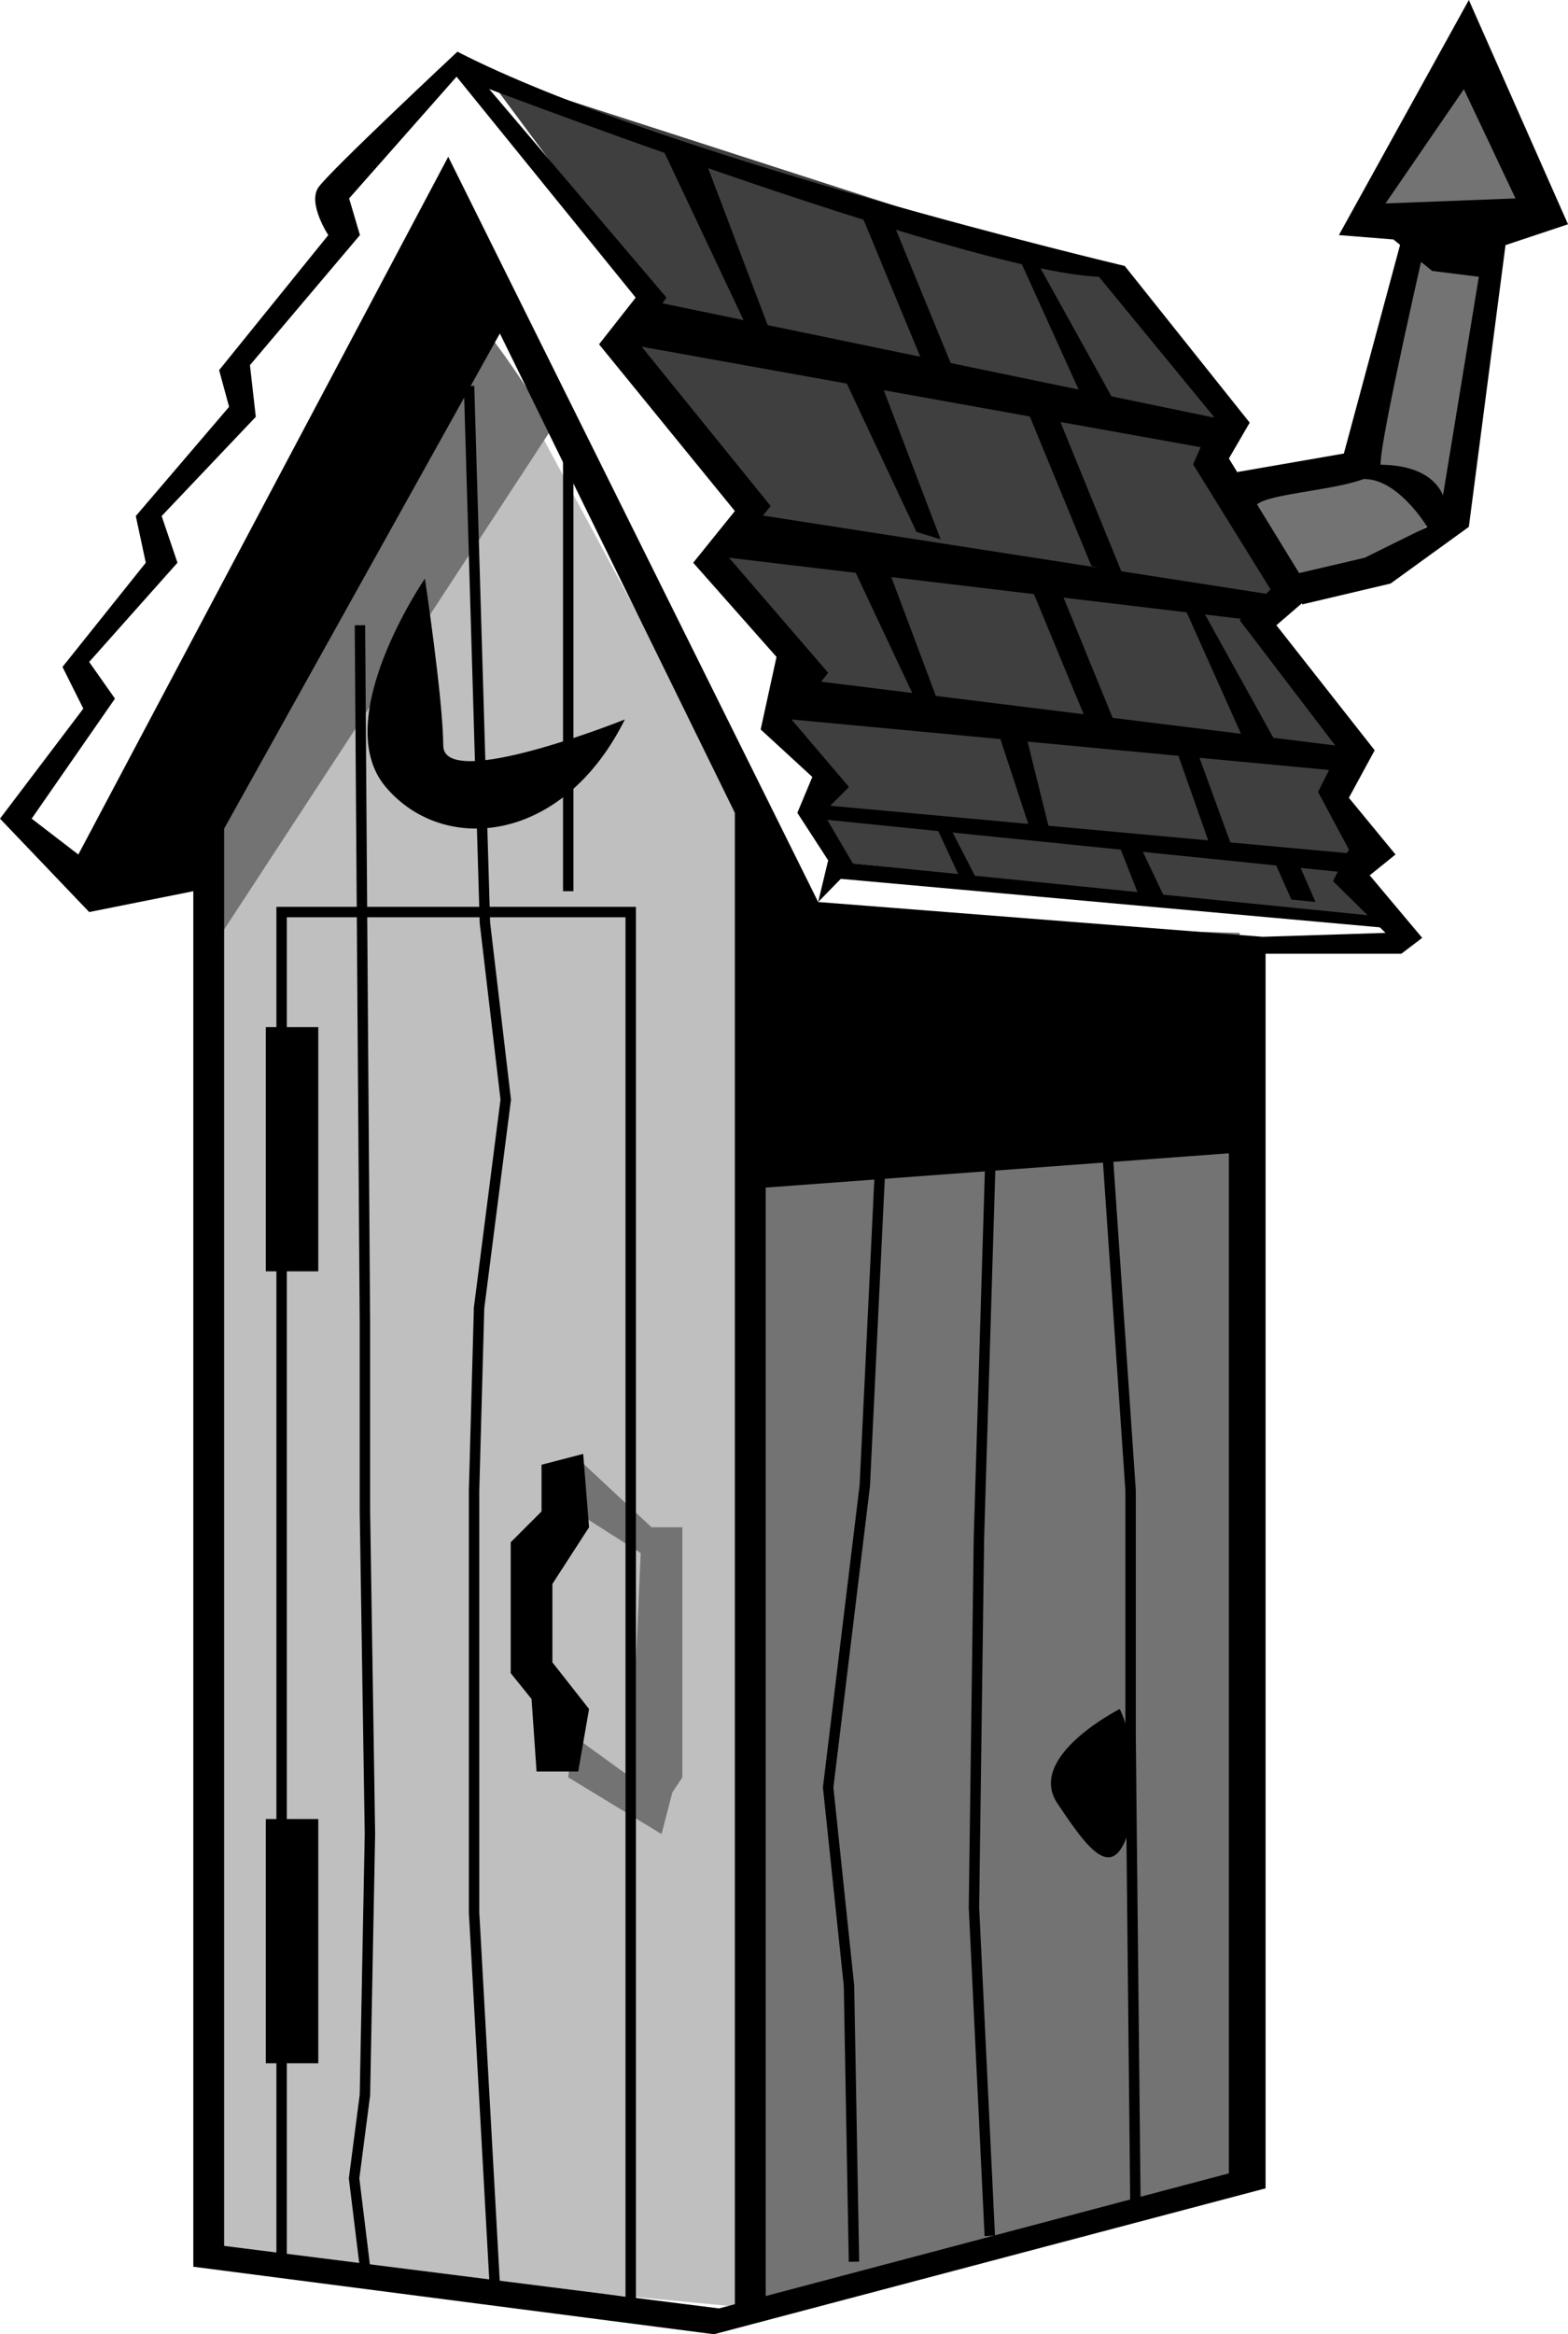 <svg xmlns="http://www.w3.org/2000/svg" width="188.203" height="280"><path fill="#bfbfbf" d="M23.203 101.902 58.801 40.7 90.703 100v176.902L25 270.7l-1.797-168.797"/><path fill="#3f3f3f" d="m58.203 8.8 75.598 24.4 12.5 16.202-.598 6.297 8.098 15-2.5 3.703L162.5 90l-1.2 5 2.5 6.902-1.3 3.797 5.703 5-66.601-7.199-4.7-5.3 2.5-4.4-5-6.898.598-7.5L86.902 68.2l1.899-8.797L75 41.902l3.203-6.203-20-26.898"/><path fill="#737373" d="m149.402 58.8 13.801-3.8 6.2-26.2-5.602-1.898L176.3 8.2l8.101 16.203L178.8 28.2l-4.399 33.102L156.3 71.903l-6.899-13.101M90.703 120v156.902l58.098-16.203V111.902l-47.5-1.203L90 101.902M69.402 175l8.801 8.2h3.7v30l-1.2 1.8-1.3 5-11.2-6.8.598-5 6.902 5 1.2-26.9L70 181.903 69.402 175M57.5 38.8l-34.297 63.102 1.797 12.5 41.3-63.101s-6.26-10-8.8-12.5"/><path d="M54.902 6.2S39.414 20.675 38.203 22.5c-1.289 1.926 1.2 5.7 1.2 5.7L26.3 44.401l1.199 4.399-11.2 13.101 1.2 5.598L7.5 80l2.5 5L0 98.2l10.703 11.202 12.5-2.5v165l62.5 8.098 66.2-17.5V114.402h16.3l2.5-1.902-6.3-7.5 3.097-2.5-5.598-6.8L165 90l-11.797-15 4.297-3.7-10-16.3 2.5-4.3-15-18.798S79.258 18.722 54.902 6.2l-.101 3s60.863 23.352 77.101 24L145.703 50l-2.5 5.7 9.297 15-3.7 3.702L160.704 90l-2.5 5 3.7 6.902L160 105.7l6.3 6.203-18.8.598v148.2l-61.2 16.202-59.398-7.5v-170L60 40l28.203 57.5v179.402l3.7-.601V103.199L96.3 112.5l55.601 1.902 1.301-1.902-55-4.3 4.297-4.4-3.7-6.3 3.102-3.098L95 86.301l4.402-5.602L87.5 66.902l5-6.203-16.2-20 3.7-5L54.902 6.2l-.101 3 21.5 26.5-4.399 5.602 16.301 20-5 6.199 10 11.3-1.902 8.7 6.199 5.7-1.797 4.3 3.7 5.7-1.2 5-44.402-89.4-44.399 83.7-5.601-4.3 10-14.4-3.098-4.398L21.301 67.5l-1.899-5.598L30.703 50 30 43.8l13.203-15.6-1.3-4.4L54.8 9.2l.101-3"/><path d="m79.102 36.3 68.101 14.102L145 53.801 75.402 41.3l3.7-5M90 61.602l64.402 10-4 2.8-62.902-7.5 2.5-5.3m7.203 20 65.297 8.097L161 92.5l-66-6.2 2.902-5.898m1.2 16.2L163.5 102.5l-1.598 2.2-64-6.5 1.2-1.598"/><path d="M79.703 18.2 90 40l2.902 1-8.199-21.598L81 18.2m22.5 7.8 7.5 18.102 3.703.898-7.8-19-3.102-1m18.402 5.7 8.2 18.1h3.699l-9.7-17.5-2.199-.6m-22.5 11.202L110 63.801l2.902.898-8.199-21.5L101 41.902m22.5 7.798 7.5 18.202 3.703.899-7.8-19.102-3.102-.898M100.402 63.8l10.301 21.9 2.797.902L105.402 65l-3.8-1.2m21.601 5.302 7.5 18.097 3.7 1-7.801-19.097-3.102-.903m18.102 3.403 8.101 18.097h3.797l-9.7-17.5-2.198-.597m-22.2 15L123.801 100l2.199-.3-3.098-12.5-3.5-.598m21.598 2.8 4.402 12.5 2.801.598-5-13.7-1 .302m-30 9.698 3.2 6.9 2.097.3-3.7-7.2h-1.597m22.199 2.802 2.2 5.597 3.101.301-2.8-5.898h-2.5m18.499 1.598 2.098 4.702 2.902.297-2.5-5.699-2.5.7"/><path d="m91.3 100 8.102 11.3 51.301 1.9-1.3 25-58.102 4.3V100M51 69.402s-11.586 16.899-4.7 25c6.864 8.149 21.24 6.899 28.7-8.101 0 0-21.836 8.75-21.797 3.101-.039-5.601-2.203-20-2.203-20m19 105-5 1.297v5.602L61.3 185v15.7l2.5 3.1.602 8.7h5l1.301-7.5-4.402-5.598V190l4.402-6.8-.703-8.798M134.402 205s-11.238 5.676-7.5 11.3c3.762 5.626 6.887 10 8.801 2.5 1.836-7.5-1.3-13.8-1.3-13.8m-96.2-52.5v-29.3h-6.3v29.3h6.3m0 95v-29.3h-6.3v29.3h6.3"/><path fill="none" stroke="#000" stroke-width="1.25" d="M33.8 271.3V109.403h41.903v166.899"/><path fill="none" stroke="#000" stroke-width="1.25" d="m43.203 75 .598 83.8v22.5l.601 38.7-.601 31.3-1.301 10 1.3 10.602m15.602 2.5-2.5-45v-50.601l.598-21.899 3.203-25-2.5-21.203-1.902-64.398m11.902 8.101v52.5M106.3 126.3l-2.5 51.9-4.398 36.202 2.5 23.797.598 33.102m16.902-149.399-1.902 62.5-.598 44.399 1.899 39.398M132.5 131.902l3.203 46.899v29.398l.598 58.102"/><path d="m146.902 56.902 14.399-2.5 6.902-25.601-7.5-.602L176.301 0l11.902 26.902-7.5 2.5-4.402 33.797L166.902 70l-10.601 2.5-.598-3.7 8.098-1.898 7.5-3.703s-3.762-6.273-8.098-5.699l-2.5-1.2s9.961-2.5 12.5 3.102L177.5 33.2l-5.598-.699L165 26.902l1.3-2.5 15.602-.601-6.199-13.102-9.402 13.703 5 3.797s-5.637 24.352-5.598 27.5c-.039 3.102-13.789 3.102-15 5-1.289 1.852-3.8-3.797-3.8-3.797M101.602 103.5 166.3 110v1.3l-65.598-5.898.899-1.902"/></svg>
